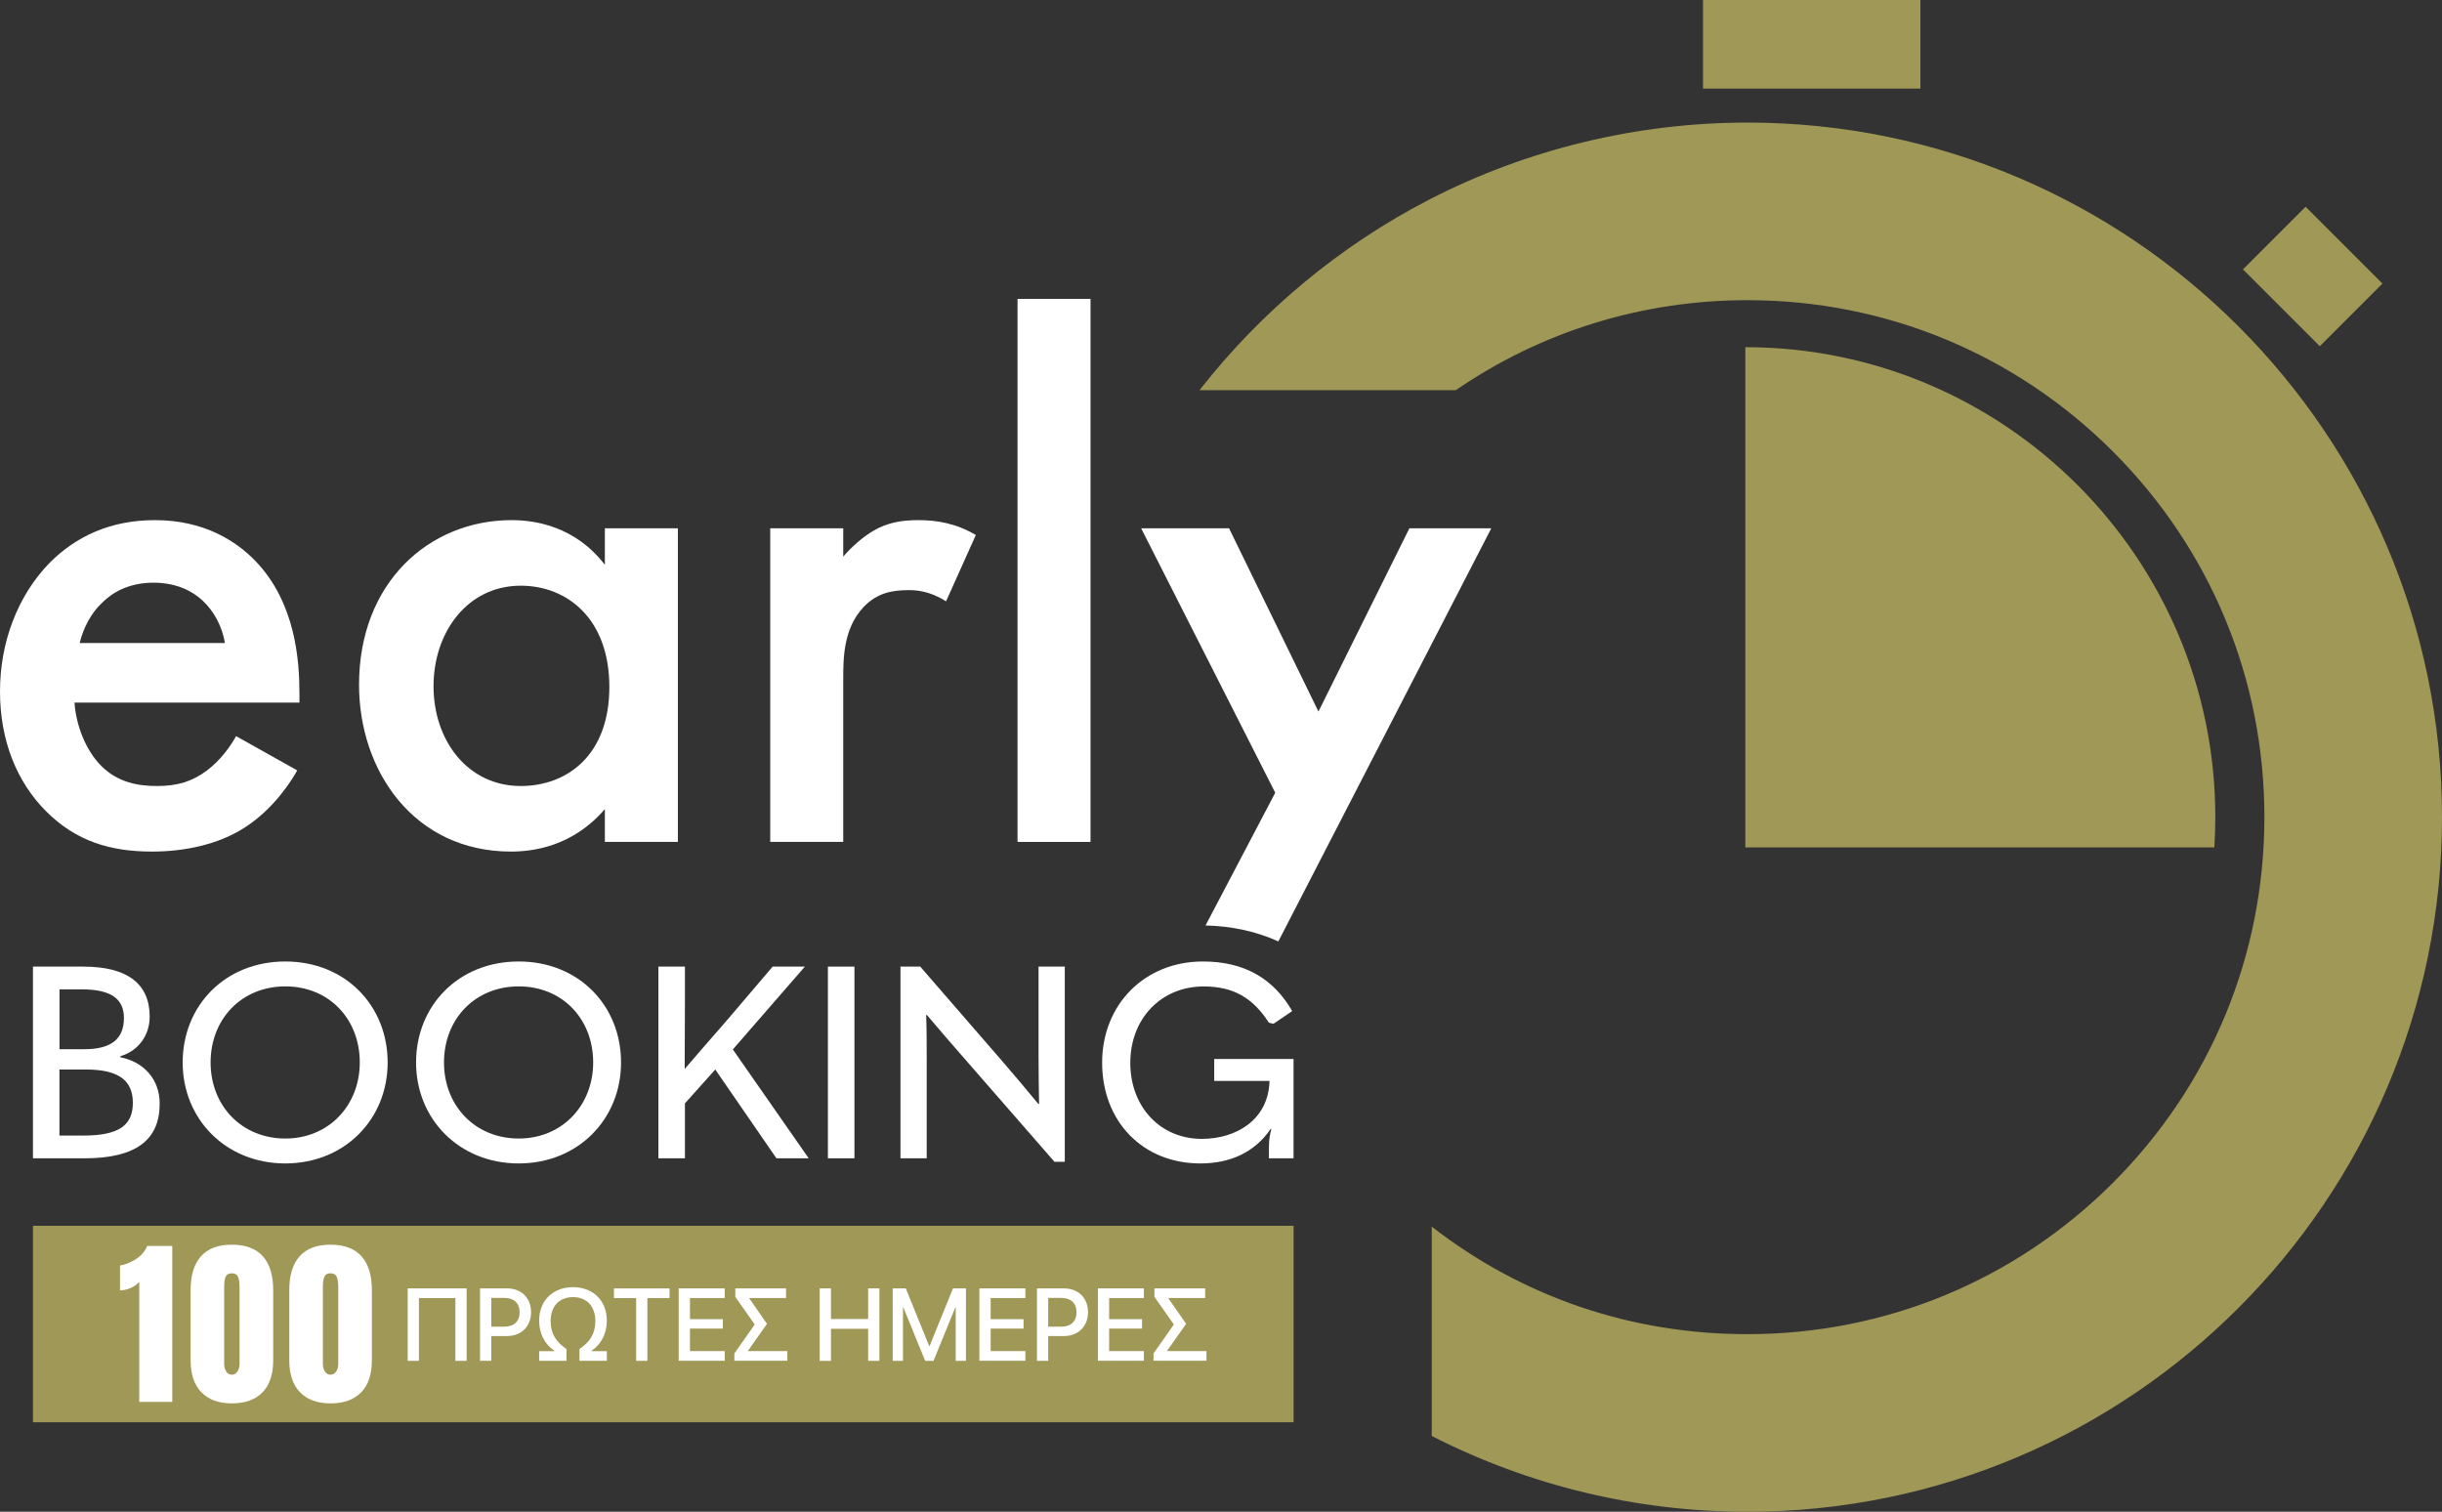 <?xml version="1.0" encoding="UTF-8"?>
<svg id="Layer_2" data-name="Layer 2" xmlns="http://www.w3.org/2000/svg" viewBox="0 0 495.01 306.46">
  <rect x="0" y="0" width="495.01" height="306.46" fill="#333333" stroke="none"/>
  <defs>
    <style>
      .cls-1 {
        fill: #fff;
      }

      .cls-2 {
        fill: #a09857;
      }

      .cls-3 {
        fill: #a09857;
      }
    </style>
  </defs>
  <g id="Layer_1-2" data-name="Layer 1">
    <g>
      <path class="cls-1" d="M60.7,140.62c0-6.64-.76-18.42-8.91-26.88-3.77-3.92-10.27-8.3-20.38-8.3-9.06,0-16.01,3.32-21.3,8.6-6.64,6.8-10.11,16.31-10.11,26.13s3.32,18.27,9.36,24.31,12.99,8.15,21.44,8.15c6.8,0,13.59-1.51,18.73-4.83,4.07-2.57,8-6.79,10.72-11.63l-12.39-6.94c-1.35,2.41-3.32,4.98-5.88,6.94-3.02,2.27-6.04,3.17-10.12,3.17-3.63,0-7.85-.6-11.33-4.07-3.17-3.17-5.13-8.31-5.43-12.84h45.6v-1.81ZM16.15,130.35c.76-3.17,2.42-6.19,4.54-8.15,1.96-1.97,5.28-4.08,10.41-4.08,4.84,0,8.01,1.81,9.97,3.63,2.26,2.11,3.93,5.13,4.53,8.6h-29.45Z"/>
      <path class="cls-1" d="M122.61,107.1v7.4c-6.04-7.86-14.19-9.06-18.88-9.06-16.76,0-30.95,12.68-30.95,33.37,0,17.51,11.17,33.82,30.8,33.82,4.53,0,12.54-1.05,19.03-8.61v6.65h14.8v-63.57h-14.8ZM105.55,159.34c-10.73,0-17.67-9.21-17.67-20.23s6.94-20.38,17.67-20.38c9.36,0,17.97,6.64,17.97,20.53s-8.61,20.08-17.97,20.08Z"/>
      <path class="cls-1" d="M186.18,105.44c-3.32,0-6.19.45-9.06,2.11-2.11,1.21-4.53,3.32-6.19,5.29v-5.74h-14.8v63.57h14.8v-32.92c0-4.23,0-10.27,4.08-14.65,2.86-3.02,6.04-3.47,9.21-3.47,1.51,0,4.22.15,7.55,2.27l6.04-13.44c-4.08-2.42-8.01-3.02-11.63-3.02Z"/>
      <path class="cls-1" d="M206.26,60.59v110.08h14.8V60.59h-14.8Z"/>
      <path class="cls-1" d="M285.69,107.1l-18.43,37.14-18.12-37.14h-17.82l27.18,53.6-14.13,26.91c5.36.12,10.32,1.22,14.76,3.23l43.16-83.74h-16.6Z"/>
      <path class="cls-1" d="M6.68,234.81v-38.86h10.21c9.06,0,13.45,3.57,13.45,10.15,0,3.73-2.25,6.92-5.93,8.01v.22c4.72.93,7.96,4.45,7.96,9.39,0,7.35-4.77,11.09-15.26,11.09H6.68ZM12.06,212.69h5.1c5.38,0,7.96-2.09,7.96-6.31,0-3.84-2.52-5.82-8.56-5.82h-4.5v12.13ZM12.06,230.2h4.83c7.24,0,10.04-2.09,10.04-6.64s-2.91-6.75-9.5-6.75h-5.38v13.39Z"/>
      <path class="cls-1" d="M37.03,215.38c0-11.53,8.62-20.47,20.8-20.47s20.75,8.95,20.75,20.47-8.73,20.47-20.75,20.47-20.8-8.95-20.8-20.47ZM72.93,215.38c0-8.78-6.2-15.42-15.09-15.42s-15.15,6.64-15.15,15.42,6.31,15.42,15.15,15.42,15.09-6.75,15.09-15.42Z"/>
      <path class="cls-1" d="M84.34,215.38c0-11.53,8.62-20.47,20.8-20.47s20.75,8.95,20.75,20.47-8.73,20.47-20.75,20.47-20.8-8.95-20.8-20.47ZM120.24,215.38c0-8.78-6.2-15.42-15.09-15.42s-15.15,6.64-15.15,15.42,6.31,15.42,15.15,15.42,15.09-6.75,15.09-15.42Z"/>
      <path class="cls-1" d="M157.39,234.81l-12.4-18-6.15,6.86v11.14h-5.38v-38.86h5.38v7.46c0,4.39-.05,8.78-.05,13.23h.05c2.8-3.24,5.43-6.31,8.29-9.55l9.49-11.14h6.53l-14.6,16.79,15.37,22.06h-6.53Z"/>
      <path class="cls-1" d="M167.82,195.95h5.38v38.86h-5.38v-38.86Z"/>
      <path class="cls-1" d="M182.53,234.81v-38.86h4.01l16.52,19.05c2.47,2.85,4.88,5.71,7.41,8.78h.16c-.05-3.07-.11-5.93-.11-9.88v-17.95h5.32v39.57h-2.09l-18.33-21.02c-2.47-2.8-4.94-5.71-7.52-8.73h-.16c.11,3.02.11,5.93.11,9.82v19.21h-5.32Z"/>
      <path class="cls-1" d="M223.41,215.44c0-11.86,8.67-20.53,20.42-20.53,8.34,0,14.27,3.4,18.11,10.05l-3.79,2.58-.93-.22c-3.24-4.99-7.13-7.35-13.23-7.35-8.62,0-14.87,6.53-14.87,15.48s6.09,15.42,14.49,15.42c6.92,0,13.34-3.79,13.72-11.42v-.33h-11.2v-4.45h16.08v20.14h-4.99v-2.31c0-1.48.22-2.63.49-3.62l-.11-.06c-3.29,4.83-8.29,7.03-14.27,7.03-11.69,0-19.92-8.51-19.92-20.42Z"/>
      <rect class="cls-2" x="345.21" width="44.07" height="17.96"/>
      <rect class="cls-2" x="457.79" y="47.07" width="22.03" height="17.96" transform="translate(176.94 -315.08) rotate(45)"/>
      <path class="cls-3" d="M495.01,165.65c0,77.64-63.16,140.81-140.8,140.81-22.38,0-44.26-5.28-63.98-15.36v-42.43c18.39,14.27,40.43,21.79,63.98,21.79,27.99,0,54.31-10.9,74.11-30.7,19.79-19.8,30.69-46.11,30.69-74.11s-10.9-54.3-30.69-74.1c-19.79-19.8-46.11-30.7-74.11-30.7-21.41,0-41.83,6.38-59.11,18.25h-51.95c12.52-16.04,28.57-29.37,46.62-38.67,19.77-10.19,42.05-15.58,64.44-15.58,77.64,0,140.8,63.16,140.8,140.8Z"/>
      <rect class="cls-2" x="6.68" y="248.49" width="255.54" height="39.83"/>
      <path class="cls-1" d="M28.23,259.85c-.42.51-1,.93-1.75,1.25-.75.32-1.46.48-2.15.48v-5.04c1.08-.17,2.15-.6,3.22-1.29s1.83-1.58,2.3-2.68h5.07v31.62h-6.69v-24.34Z"/>
      <path class="cls-1" d="M40.81,282.23c-1.45-1.51-2.17-3.66-2.17-6.45v-14.27c0-2.99.7-5.27,2.1-6.84,1.4-1.57,3.48-2.35,6.25-2.35s4.89.78,6.29,2.35c1.4,1.57,2.1,3.85,2.1,6.84v14.27c0,2.82-.72,4.98-2.17,6.47-1.45,1.5-3.52,2.24-6.21,2.24s-4.73-.75-6.18-2.26ZM48.12,278.04c.29-.43.44-.94.44-1.53v-15.59c0-.91-.1-1.6-.31-2.08-.21-.48-.63-.72-1.27-.72s-1.05.24-1.25.72c-.2.48-.29,1.17-.29,2.08v15.59c0,.59.14,1.1.42,1.53.28.43.66.64,1.12.64s.85-.21,1.14-.64Z"/>
      <path class="cls-1" d="M60.81,282.23c-1.45-1.51-2.17-3.66-2.17-6.45v-14.27c0-2.99.7-5.27,2.1-6.84,1.4-1.57,3.48-2.35,6.25-2.35s4.89.78,6.29,2.35c1.4,1.57,2.1,3.85,2.1,6.84v14.27c0,2.82-.72,4.98-2.17,6.47-1.45,1.5-3.52,2.24-6.21,2.24s-4.73-.75-6.18-2.26ZM68.13,278.04c.29-.43.44-.94.44-1.53v-15.59c0-.91-.1-1.6-.31-2.08-.21-.48-.63-.72-1.27-.72s-1.05.24-1.25.72c-.2.48-.29,1.17-.29,2.08v15.59c0,.59.14,1.1.42,1.53.28.43.66.64,1.12.64s.85-.21,1.14-.64Z"/>
      <path class="cls-1" d="M92.31,275.87v-12.72h-7.39v12.72h-2.28v-14.69h11.95v14.69h-2.28Z"/>
      <path class="cls-1" d="M97.31,261.18h5.47c2.88,0,4.87,1.93,4.87,4.81v.02c0,2.87-1.99,4.83-4.87,4.83h-3.19v5.02h-2.28v-14.69ZM99.59,263.11v5.83h2.62c1.98,0,3.12-1.07,3.12-2.91v-.02c0-1.83-1.14-2.9-3.12-2.9h-2.62Z"/>
      <path class="cls-1" d="M109.29,273.9h3.09v-.08c-1.96-1.29-3.09-3.5-3.09-6.11v-.02c0-4,2.77-6.76,6.86-6.76s6.86,2.76,6.86,6.76v.02c0,2.61-1.14,4.81-3.09,6.11v.08h3.09v1.96h-5.55v-2.39c2.21-1.48,3.22-3.21,3.22-5.65v-.02c0-2.97-1.73-4.85-4.53-4.85s-4.53,1.88-4.53,4.85v.02c0,2.44,1.01,4.17,3.21,5.65v2.39h-5.54v-1.96Z"/>
      <path class="cls-1" d="M128.95,263.15h-4.5v-1.96h11.27v1.96h-4.49v12.72h-2.28v-12.72Z"/>
      <path class="cls-1" d="M137.58,261.18h9.32v1.96h-7.04v4.28h6.67v1.91h-6.67v4.56h7.04v1.96h-9.32v-14.69Z"/>
      <path class="cls-1" d="M148.87,274.36l4.12-5.86-3.94-5.61v-1.71h10.28v1.96h-7.44v.07l3.56,5.12v.07l-3.82,5.41v.08h7.97v1.96h-10.74v-1.51Z"/>
      <path class="cls-1" d="M166.16,261.18h2.28v6.21h7.54v-6.21h2.28v14.69h-2.28v-6.5h-7.54v6.5h-2.28v-14.69Z"/>
      <path class="cls-1" d="M180.97,261.18h2.64l4.75,11.72h.06l4.76-11.72h2.63v14.69h-2.08v-10.84h-.07l-4.43,10.84h-1.69l-4.43-10.84h-.07v10.84h-2.08v-14.69Z"/>
      <path class="cls-1" d="M198.53,261.18h9.32v1.96h-7.04v4.28h6.67v1.91h-6.67v4.56h7.04v1.96h-9.32v-14.69Z"/>
      <path class="cls-1" d="M210.2,261.18h5.47c2.88,0,4.88,1.93,4.88,4.81v.02c0,2.87-1.99,4.83-4.88,4.83h-3.19v5.02h-2.28v-14.69ZM212.48,263.11v5.83h2.62c1.98,0,3.12-1.07,3.12-2.91v-.02c0-1.83-1.14-2.9-3.12-2.9h-2.62Z"/>
      <path class="cls-1" d="M222.55,261.18h9.32v1.96h-7.04v4.28h6.67v1.91h-6.67v4.56h7.04v1.96h-9.32v-14.69Z"/>
      <path class="cls-1" d="M233.83,274.36l4.12-5.86-3.94-5.61v-1.71h10.28v1.96h-7.44v.07l3.56,5.12v.07l-3.82,5.41v.08h7.97v1.96h-10.74v-1.51Z"/>
      <path class="cls-3" d="M353.79,70.38c52.53,0,95.27,42.74,95.27,95.28,0,2.06-.07,4.1-.2,6.13h-95.07v-101.41Z"/>
    </g>
  </g>
</svg>